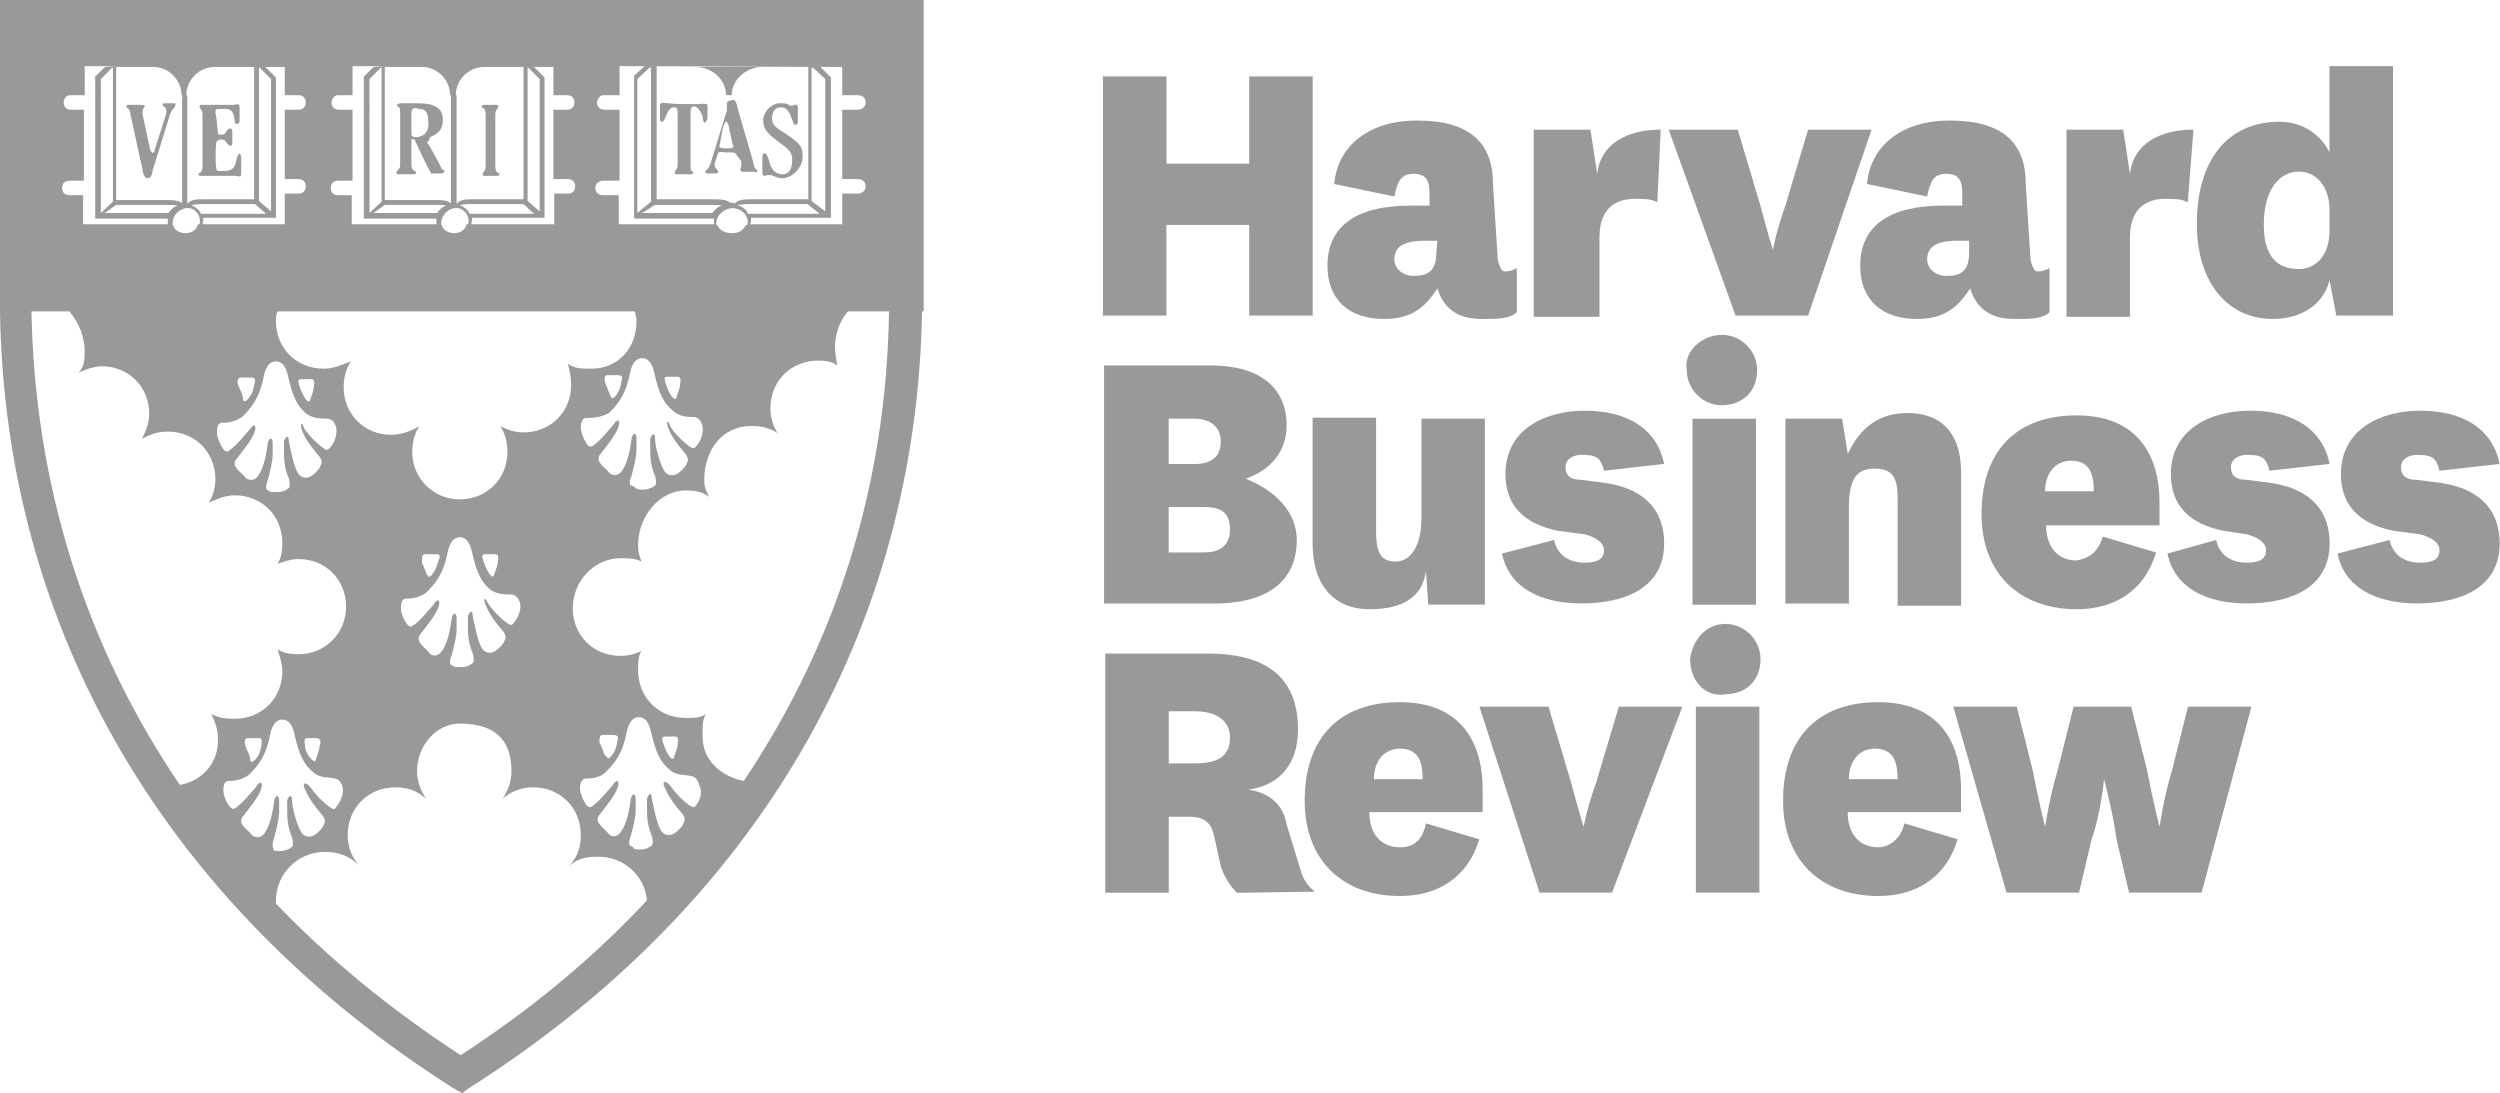 <svg xmlns="http://www.w3.org/2000/svg" id="Capa_1" viewBox="0 0 309.9 135.5"><defs><style>.cls-1{fill:#999;}</style></defs><g><path class="cls-1" d="M78.8,115.9c-.3,.3-.7,.6-1,.9,.3-.2,.6-.5,1-.9Z"></path><polygon class="cls-1" points="22.6 25.7 23.2 25.7 23.2 12.2 23.1 12.2 22.9 12.2 22.6 12.2 22.6 25.7"></polygon><path class="cls-1" d="M0,0V38.6H0c.6,39.4,20.5,73.6,56.2,96.3l1.1,.6,.8-.6c35.7-22.6,55.5-56.7,56.2-96.3h.2V0H0ZM101.7,8.3h2.7v3.5h1.9c.7,0,1,.4,1,.9,0,.6-.5,.9-1,.9h-1.9v8.6h1.9c.7,0,1,.4,1,.9,0,.6-.5,.9-1,.9h-1.9v3.8h-11.4c0-.1,.1-.3,.1-.4v-.4h9.9V9.6l-1.3-1.3h-1.5V24.7h-7.2c-.8,0-1.6,.1-1.9,.5h0l-.6-.1h0c-.4-.3-1-.4-1.9-.4h-7.2V8.2h-1.5l-1.3,1.2V27.1h9.9v.7h-11.8v-3.6h-1.9c-.7,0-1-.4-1-.9,0-.6,.5-.9,1-.9h2V13.6h-1.8c-.7,0-1-.4-1-.9,0-.4,.4-.9,.8-.9h2v-3.6h2.8m1.6,.1h5c2.2,0,3.8,1.7,3.8,3.5h.7c0-2,1.9-3.5,3.8-3.5h5.5m-11.2,19.6v-.3c0-.9,1-1.8,2-1.8s1.9,.8,1.9,1.7c0,.2-.1,.4-.1,.4h-.2v.1c-.4,.6-.8,.9-1.7,.9s-1.5-.4-1.7-.9l-.2-.1h0Zm-7.6-2.5h7c.7,0,1,0,1.3,.1-.5,.1-.8,.4-1.2,.9h-8.7l1.6-1Zm-2.2,1V9.8l1.5-1.4h.2V25l-1.7,1.4Zm12.4-1c.4,0,.7-.1,1.3-.1h7.4l1.5,1.2h-8.9c-.1-.5-.6-.8-1.3-1.1Zm9.2-.5V8.4h.2l1.5,1.4V26.2l-1.7-1.3Zm-17.7,28.3c.4,1.1,1.5,2.4,2.1,3.1,.4,.6,.3,.8,.1,1.2-.1,.4-.9,1.1-1.1,1.2-.1,.1-1.1,.6-1.7-.4-.6-1.1-1.1-3.1-1.1-3.9,0-.9-.4-.6-.6,0v1.4c0,.9,.1,2.1,.6,3.2,.3,1.2,0,1.2-.3,1.4-.3,.1-.6,.3-1.2,.3s-.9-.1-1.1-.4c-.4-.1-.8-.1-.3-1.4,.3-1.1,.6-2.3,.6-3.2v-1.4c0-.6-.4-.8-.6,0-.1,.8-.4,2.9-1.1,3.9-.6,1.1-1.5,.6-1.7,.4-.1-.3-.9-.8-1.1-1.2-.3-.3-.3-.8,.1-1.2,.6-.8,1.7-2.1,2.1-3.1s0-1.4-.6-.4c-.8,.9-1.5,1.8-2.3,2.4-.3,.3-.6,.4-.9,0s-.9-1.5-.8-2.4c.2-.9,.4-.9,.9-.9,.4,0,1.5,0,2.6-.6,1.1-1.1,2.1-2.3,2.6-5,.3-1.4,.9-1.8,1.5-1.8s1.2,.4,1.5,1.8c.6,2.7,1.2,3.8,2.3,4.7,.8,.8,2,.8,2.6,.8,.4,0,.9,.3,1.1,1.2,.1,1.1-.4,2-.8,2.4-.3,.4-.4,.3-.9,0-.8-.6-1.7-1.5-2.3-2.4-.3-1.1-.6-.6-.2,.3Zm-12.1-5.5c0,3.4-2.6,5.9-5.9,5.9-1.1,0-2-.3-2.9-.8,.6,.9,.9,2,.9,3.2,0,3.4-2.6,5.9-5.9,5.9s-5.9-2.6-5.9-5.9c0-1.2,.3-2.3,.9-3.2-.9,.6-2.3,1.1-3.5,1.1-3.4,0-5.9-2.6-5.9-5.9,0-1.2,.3-2.3,.9-3.2-1.1,.4-2.1,.9-3.4,.9-3.4,0-5.9-2.6-5.9-5.9,0-.4,0-.8,.2-1.2h44.3c.1,.4,.2,.8,.2,1.2,0,3.4-2.3,5.9-5.6,5.9-1.4,0-2,0-2.9-.6,.2,.8,.4,1.7,.4,2.6Zm-10.5,27.5c.4,1.1,1.5,2.4,2.1,3.1,.4,.6,.3,.8,.1,1.2-.1,.4-.9,1.1-1.1,1.2-.1,.1-1.1,.6-1.7-.4-.6-1.1-.9-3.1-1.1-3.9,0-.9-.4-.6-.6,0v1.4c0,1,.1,2,.6,3.2,.3,1.2,0,1.2-.3,1.4s-.6,.3-1.2,.3-.9,0-.8-.1c-.4-.1-.8-.3-.3-1.4,.3-1.2,.6-2.3,.6-3.2v-1.4c0-.6-.4-.8-.6,0-.1,.8-.4,2.9-1.1,3.9-.6,1.1-1.5,.8-1.7,.4-.2-.3-.9-.8-1.1-1.2-.3-.3-.3-.8,.1-1.2,.6-.8,1.7-2.1,2.1-3.1s0-1.4-.6-.4c-.8,.9-1.5,1.8-2.3,2.4-.4,.3-.6,.4-.9,0-.3-.3-.9-1.4-.8-2.3,.1-.9,.4-.9,.9-.9,.3,0,1.5-.1,2.3-.8,1.1-1.1,2.1-2.3,2.6-5,.3-1.4,.9-1.8,1.5-1.8s1.2,.4,1.5,1.8c.6,2.7,1.2,3.8,2.3,4.7,.8,.6,2,.6,2.6,.6,.4,0,.9,.3,1.1,1.2,.1,.9-.4,1.8-.8,2.3-.3,.4-.4,.3-.9,0-.8-.6-1.7-1.5-2.3-2.4-.4-1-.7-.5-.2,.4Zm-7.6-6.5h1.2c.6,0,.8,.1,.4,.9-.1,.6-.4,1.2-.8,1.7-.4,.4-.4,.1-.6-.1-.1-.4-.4-.9-.6-1.5,0-.6,0-1,.4-1Zm7.6,0h1.1c.4,0,.4,.4,.3,.9,0,.6-.3,1.1-.4,1.5-.1,.3-.1,.6-.6,.1-.3-.4-.6-1.1-.8-1.7-.2-.7-.2-.8,.4-.8Zm-22.8-15.2c.4,1.1,1.5,2.4,2.1,3.1,.4,.6,.3,.8,.1,1.2-.1,.4-.9,1.1-1.1,1.2-.1,.1-1.1,.6-1.7-.4-.6-1.1-.9-3.1-1.1-3.9,0-.9-.4-.6-.6,0v1.4c0,1,.1,2.1,.6,3.2,.3,1.2,0,1.2-.3,1.4s-.6,.3-1.2,.3c-.8,0-.9,0-.8-.1-.3-.1-.8-.1-.3-1.4,.3-1.1,.6-2.3,.6-3.2v-1.4c0-.6-.4-.8-.6,0-.1,.8-.4,2.9-1.1,3.9-.6,1.1-1.5,.6-1.7,.4-.1-.3-.9-.8-1.1-1.2-.3-.3-.3-.8,.1-1.2,.6-.8,1.7-2.1,2.1-3.1,.4-.9,0-1.4-.6-.4-.8,.9-1.5,1.8-2.3,2.4-.3,.3-.6,.4-.9,0s-.9-1.5-.8-2.4,.4-.9,.9-.9c.3,0,1.5-.1,2.3-.8,1.1-1.1,2.1-2.3,2.6-5,.3-1.4,.9-1.8,1.5-1.8s1.2,.4,1.5,1.8c.6,2.7,1.2,3.8,2.3,4.7,.8,.6,2,.6,2.6,.6,.4,0,.9,.3,1.1,1.2,.1,1.1-.4,2-.8,2.4s-.4,.3-.9,0c-.8-.6-1.7-1.5-2.3-2.4-.3-1-.6-.5-.2,.4Zm-7.6-6.7h1.2c.6,0,.6,.3,.4,.9-.1,.8-.4,1.4-.8,1.8-.4,.4-.6,.3-.6-.3-.1-.4-.4-1.1-.6-1.5-.1-.4-.1-.9,.4-.9Zm7.6,.2h1.1c.4,0,.4,.4,.3,.9,0,.6-.3,1.1-.4,1.5-.1,.3-.1,.6-.6,.1-.3-.4-.6-1.1-.8-1.7-.2-.7-.2-.8,.4-.8Zm10.2-21.6h6.4c.6,0,.9,0,1.2,.1-.4,.1-.8,.4-1.1,.9h-7.9l1.4-1Zm-1.9,1V9.8l1.4-1.4h.1V25l-1.5,1.4Zm20.4,.1h-8c-.1-.4-.6-.8-1.2-1.1,.3,0,.6-.1,1.2-.1h6.7l1.3,1.2Zm-.8-1.6V8.4h.1l1.4,1.4V26.2l-1.5-1.3Zm11.6,22.5c-.1,.8-.4,1.4-.8,1.8-.4,.3-.4,.1-.6-.3-.2-.4-.4-1.1-.6-1.5-.1-.4-.1-.9,.3-.9h1.2c.7,0,.7,.3,.5,.9Zm5.9-.7h1.1c.4,0,.4,.4,.3,.9,0,.6-.3,1.1-.4,1.5-.1,.3-.1,.6-.6,.1-.3-.4-.6-1.1-.8-1.7-.2-.7-.2-.8,.4-.8ZM66.2,8.3h2.4v3.5h1.7c.6,0,.9,.4,.9,.9,0,.6-.4,.9-.9,.9h-1.7v8.6h1.8c.6,0,.9,.4,.9,.9,0,.6-.4,.9-.9,.9h-1.7v3.8h-10.3c0-.1,.1-.3,.1-.4v-.4h9V9.6l-1.3-1.3h-1.3V24.7h-6.5c-.8,0-1.5,.1-1.8,.6V11.8h-.1c0-2,1.7-3.5,3.5-3.5h5m-6.9,19.1c0,.2-.1,.4-.1,.4h-.2v.2c-.3,.6-.8,.9-1.5,.9s-1.4-.4-1.5-.9v-.1h-.1v-.3c0-.9,.9-1.8,1.8-1.8,.8-.1,1.6,.7,1.6,1.6Zm-10.4-19.1h4.6c2,0,3.5,1.7,3.5,3.5h.1v13.4c-.4-.3-.9-.4-1.7-.4h-6.5V8.3s-1.4,0-1.4,0l-1.2,1.2V27.1h9v.7h-10.5v-3.6h-1.7c-.6,0-.9-.4-.9-.9,0-.6,.4-.9,.9-.9h1.8V13.6h-1.7c-.6,0-.9-.4-.9-.9,0-.4,.3-.9,.8-.9h1.8v-3.6h2.6m-13.4,.1h2.4v3.5h1.7c.6,0,.9,.4,.9,.9,0,.6-.4,.9-.9,.9h-1.7v8.6h1.7c.6,0,.9,.4,.9,.9,0,.6-.4,.9-.9,.9h-1.7v3.8h-10.2c0-.1,.1-.3,.1-.4v-.4h9V9.6l-1.3-1.3h-1.4V24.7h-6.5c-.8,0-1.5,.1-1.8,.6V11.8h-.1c0-2,1.7-3.5,3.5-3.5h5m-6.7,18.2c-.1-.4-.6-.8-1.2-1.1,.3,0,.6-.1,1.2-.1h6.7l1.4,1.2m-.9-1.6V8.4h.1l1.4,1.4V26.2l-1.5-1.3Zm-7.3,2.5c0,.2-.1,.4-.1,.4h-.2v.2c-.3,.6-.8,.9-1.5,.9-.8,0-1.4-.4-1.5-.9v-.1h-.1v-.3c0-.9,.9-1.8,1.8-1.8,.8-.1,1.6,.7,1.6,1.6Zm-10.4-2h6.4c.6,0,.9,0,1.2,.1-.4,.1-.8,.4-1.1,.9h-7.9l1.4-1Zm-1.9,1V9.8l1.4-1.4h.1V25l-1.5,1.4Zm1.9-18.1h4.6c2,0,3.5,1.7,3.5,3.5h.1v13.4c-.4-.3-.9-.4-1.7-.4h-6.5V8.3h-1.4l-1.2,1.2V27.1h9v.7H10.3v-3.6h-1.7c-.6,0-.9-.4-.9-.9,0-.6,.4-.9,.9-.9h1.8V13.6h-1.6c-.6,0-.9-.4-.9-.9,0-.4,.3-.9,.8-.9h1.8v-3.6h2.5m9.3,89.1C10.6,80.1,4.3,60.1,3.9,38.6h4.7c1.2,1.4,1.9,3.2,1.9,5,0,1.1-.1,2-.8,2.6,.9-.4,2-.8,2.9-.8,3.4,0,5.9,2.6,5.9,5.9,0,1.1-.4,2.1-.9,3.1,1.1-.6,2-.9,3.2-.9,3.4,0,5.9,2.6,5.9,5.9,0,1.1-.3,2-.8,2.9,.9-.4,2-.9,3.2-.9,3.4,0,5.9,2.6,5.9,5.9,0,.9-.1,1.8-.6,2.6,.8-.3,1.7-.6,2.6-.6,3.4,0,5.9,2.6,5.9,5.9s-2.6,5.9-5.9,5.9c-.9,0-1.8-.1-2.6-.6,.3,.9,.6,1.8,.6,2.7,0,3.4-2.6,5.9-5.9,5.9-1.1,0-2-.1-2.9-.6,.4,.9,.8,1.8,.8,2.9,.2,3.1-1.9,5.4-4.7,5.9Zm17.3-4.8c0,.6-.3,1.1-.4,1.5-.1,.3-.1,.6-.6,.1-.4-.4-.8-1.1-.8-1.7-.1-.8-.1-.9,.4-.9h1.1c.5,.1,.5,.6,.3,1Zm-7.2-.1c-.1,.8-.4,1.4-.8,1.8-.4,.4-.6,.3-.6-.3-.1-.4-.4-.9-.6-1.5-.1-.4-.1-.9,.3-.9h1.2c.6-.1,.6,.3,.5,.9Zm1.6,11.4c.3-1.1,.6-2.3,.6-3.2v-1.4c0-.6-.4-.8-.6,0-.1,.8-.4,2.9-1.1,3.9-.6,1.1-1.5,.6-1.7,.4-.1-.3-.9-.8-1.1-1.2-.3-.3-.3-.8,.1-1.2,.6-.8,1.7-2.1,2.1-3.1s0-1.4-.6-.4c-.8,.9-1.5,1.8-2.3,2.4-.3,.3-.6,.4-.9,0-.3-.3-.9-1.4-.8-2.3s.4-.9,.9-.9c.3,0,1.5-.1,2.3-.8,1.1-1.1,2.1-2.3,2.6-5,.3-1.4,.9-1.8,1.5-1.8s1.2,.4,1.5,1.8c.6,2.7,1.2,3.8,2.3,4.7,.8,.8,2,.6,2.6,.8,.4,0,.9,.3,1.1,1.2,.1,.9-.4,1.8-.8,2.3-.3,.5-.4,.3-.9,0-.8-.6-1.7-1.5-2.3-2.4-.8-.9-1.1-.4-.6,.4,.4,1.1,1.5,2.4,2.1,3.1,.4,.6,.3,.8,.1,1.2-.1,.4-.9,1.1-1.1,1.2-.1,.1-1.1,.6-1.7-.4-.6-1.1-1.1-3.1-1.1-3.9s-.4-.6-.6,0v1.4c0,1,.1,2,.6,3.2,.3,1.2,0,1.2-.3,1.4-.3,.1-.6,.3-1.2,.3-.4,0-.9,0-.8-.3,0-.2-.3-.2,.1-1.4Zm23.1,27c-8.6-5.6-16.3-11.9-22.9-18.8v-.3c0-3.4,2.7-6.1,6.1-6.1,1.7,0,3.2,.6,4.2,1.7-.9-1.1-1.4-2.3-1.4-3.8,0-3.4,2.6-5.9,5.9-5.9,1.5,0,2.7,.4,3.8,1.4-.6-.9-1.1-2.1-1.1-3.4,0-3.1,2.3-5.9,5.3-5.9,5.2,0,6.4,2.9,6.4,5.9,0,1.2-.4,2.4-1.1,3.4,1.1-.9,2.3-1.4,3.8-1.4,3.4,0,5.9,2.6,5.9,5.9,0,1.5-.4,2.7-1.4,3.8,1.1-.9,2-1.1,3.6-1.1,3.1,0,5.7,2.3,6,5.4-6.5,7-14.3,13.5-23.1,19.2Zm29.2-31c-.3,.4-.4,.3-.9,0-.8-.6-1.7-1.5-2.3-2.4-.8-.9-1.1-.4-.6,.4,.4,1.1,1.5,2.4,2.1,3.1,.4,.6,.3,.8,.1,1.2-.1,.4-.9,1.1-1.1,1.2-.1,.1-1.1,.6-1.7-.4-.6-1.1-.9-3.1-1.1-3.9,0-.9-.4-.6-.6,0v1.4c0,1,.1,2.1,.6,3.2,.3,1.2,0,1.2-.3,1.4-.3,.2-.6,.3-1.2,.3s-.9-.1-.8-.3c-.3-.1-.8-.1-.3-1.4,.3-1.1,.6-2.3,.6-3.2v-1.4c0-.6-.4-.8-.6,0-.1,.8-.4,2.9-1.1,3.9-.6,1.1-1.5,.8-1.7,.4-.2-.3-.9-.8-1.1-1.2-.3-.3-.3-.8,.1-1.2,.6-.8,1.7-2.1,2.1-3.1s0-1.4-.6-.4c-.8,.9-1.5,1.8-2.3,2.4-.3,.3-.6,.4-.9,0s-.9-1.5-.8-2.4c.2-.9,.6-.9,.9-.9s1.5,0,2.3-.8c1.1-1.1,2.1-2.3,2.6-5,.3-1.4,.9-1.8,1.5-1.8s1.2,.4,1.5,1.8c.6,2.7,1.2,3.8,2.3,4.7,.8,.8,2,.6,2.6,.8,.4,0,.9,.3,1.1,1.2,.5,1-.1,2-.4,2.4Zm-11.6-8.7h1.2c.8,0,.8,.3,.6,.9-.1,.8-.4,1.4-.8,1.8-.3,.4-.4,.1-.8-.3-.1-.4-.4-1.1-.6-1.5,0-.4,0-.9,.4-.9Zm7.9,.2h1.1c.4,0,.4,.4,.3,.9,0,.6-.3,1.1-.4,1.5-.1,.3-.1,.6-.6,.1-.3-.4-.6-1.1-.8-1.7-.2-.7-.2-.8,.4-.8Zm9.6,5.5c-2.7-.5-5.1-2.5-5.1-5.4,0-1.1-.1-2,.4-2.9-.7,.5-1.4,.5-2.5,.5-3.4,0-5.9-2.6-5.9-5.9,0-.9,0-1.7,.4-2.4-.8,.4-1.7,.6-2.6,.6-3.4,0-5.9-2.6-5.9-5.9s2.6-6.2,5.9-6.2c1.1,0,1.8,0,2.6,.4-.3-.9-.4-1.2-.4-2.1,0-3.4,2.6-6.7,5.9-6.7,1.1,0,2,.1,2.9,.8-.4-.9-.6-1.1-.6-2.1,0-3.6,2.1-6.7,5.9-6.7,1.2,0,2.3,.3,3.2,.9-.6-.9-.9-2-.9-3.1,0-3.4,2.6-5.9,5.9-5.9,.9,0,1.7,.1,2.4,.6-.1-.4-.3-1.7-.3-2.3,0-1.6,.6-3.2,1.6-4.4h5.1c-.3,21.4-6.5,41.1-18,58.2Z"></path><path class="cls-1" d="M27,16.3c0,.4,.1,.4,.4,.4s.4,0,.6-.3c.1-.3,.8-.9,.8,0v1.2c0,.9-.6,.3-.8,0q-.1-.3-.6-.3t-.6,.4c-.1,1.2-.1,2.4,0,3.1,0,.3,.1,.4,.4,.4h.6c1.1,0,1.4-.6,1.5-1.4,.3-1.1,.6-.9,.6,0v1.7c0,.6-.4,.3-.8,.3h-4.2c-.4,0-.4-.3-.1-.4,.1-.1,.3-.1,.3-.9v-6.2c0-.6-.1-.6-.3-.9-.1-.1-.1-.4,.1-.4h4c.3,0,.8-.3,.8,.3v1.7c0,.4-.6,.6-.6,0-.1-.6-.1-1.5-1.2-1.5h-.8c-.3,0-.4,.1-.4,.4,.2,.9,.2,1.8,.3,2.4"></path><path class="cls-1" d="M21.1,14.1c.3-.6,.4-.6,.6-.9,.1-.3,.1-.4-.1-.4h-1.2c-.3,0-.3,.3-.1,.4,.1,.1,.4,.1,.3,.9l-1.4,4.4c-.1,.6-.4,.6-.6,0l-.9-4.2q-.1-.6,.1-.9c.3-.3,.1-.4-.3-.4h-1.6c-.3,0-.3,.3-.1,.4q.3,.1,.4,.9l1.5,6.9c.1,.6,.3,.9,.6,.9s.6-.4,.6-.9l2.2-7.1Z"></path><path class="cls-1" d="M54.7,20.8c-.1-.3-1.7-3.2-1.8-3.2q.3-.1,.3-.3c0-.1,.1-.3,.3-.4,.8-.3,1.4-.9,1.4-2,0-1.4-.8-2.1-3.2-2.1h-2c-.4,0-.6,.3-.4,.4,.3,.1,.3,.4,.3,.6v6.5c0,.6-.1,.6-.4,.9-.1,.1-.1,.4,.1,.4h2c.3,0,.4-.3,.1-.4-.1-.1-.4-.1-.4-.9v-3.1l.4,.1c.1,.3,1.8,3.9,2,4.1,.1,.3,.1,.1,.1,.1h1.2c.4,0,.4-.3,.4-.4-.1,0-.3,0-.4-.3Zm-3.1-3.8c-.4,0-.6-.1-.6-.4v-2.5c0-.8,.4-.8,.9-.6,.6,0,1.2,.1,1.2,1.7,.1,1.5-1,1.8-1.5,1.8Z"></path><path class="cls-1" d="M61.4,14.3c0-.6,.1-.6,.3-.9,.1-.1,.1-.4-.1-.4h-1.6c-.3,0-.4,.3-.1,.4,.1,.1,.3,.1,.3,.9v6.2c0,.6-.1,.6-.3,.9-.1,.1-.1,.4,.1,.4h1.6c.4,0,.4-.3,.1-.4-.1-.1-.3-.1-.3-.9v-6.2Z"></path><path class="cls-1" d="M93.8,21c-.3-.1-.3-.3-.4-.8l-2-6.9c0-.4-.3-.9-.4-.9-.4,0-.9,.1-.9,.4v.9l-2,6.5c-.3,.8-.4,.8-.6,.9-.1,.1-.1,.4,.1,.4h1.2c.3,0,.3-.3,.1-.4-.1-.3-.4-.3-.3-.9l.4-1.2c.1-.3,.8-.1,1.1-.1s1.1-.1,1.2,.3l.6,.8q0,.8-.1,.9c-.1,.1,0,.4,.3,.4h1.5c.3,.3,.3-.2,.2-.3Zm-3.7-2.6q-1.1,0-.9-.4l.4-2.1c.3-1.1,.6-1.1,.8,.1l.4,1.8c.2,.5,.2,.6-.7,.6Z"></path><path class="cls-1" d="M84.7,12.9c-.4,0-.9,0-1.8-.1-1.1-.1-1.1,0-1.1,.3v1.4c0,.3,0,.6,.3,.6,.1,0,.3-.3,.4-.6,.4-1.1,.8-1.2,1.1-1.2s.4,.1,.4,.8v6.2c0,.6-.1,.6-.3,.9-.1,.1-.1,.4,.1,.4h1.8c.5,0,.4-.3,.1-.4q-.1-.1-.1-.9v-6.3c0-.6,.1-.8,.4-.8s.6,.1,1.1,1.2c0,.4,.1,.8,.3,.8,.1,0,.3-.4,.3-.6v-1.4c0-.3,0-.4-1.1-.3h-1.9"></path><path class="cls-1" d="M94.5,19.6v1.8c0,.3,.1,.4,.3,.4,.1,0,.1-.1,.6-.1,.4,0,.9,.4,1.5,.4,1.4,0,2.6-1.4,2.6-2.7,0-1.2-.3-1.5-1.5-2.4s-2.3-1.2-2.3-2.3c0-.4,.1-1.4,1.1-1.4s1.2,1.1,1.5,1.8c.1,.6,.6,.4,.6,0v-1.8c0-.3-.3-.4-.4-.3-.1,.1-.4,.1-.6,.1-.3-.3-.6-.3-1.2-.3-1.2,0-2.1,1.2-2.1,2.1s.3,1.5,1.8,2.6,1.8,1.4,1.8,2.3c0,.6-.1,1.8-1.2,1.8s-1.5-.9-1.7-1.8c-.3-1-.8-1.1-.8-.2"></path></g><g id="g920"><g id="g892"><path id="path8" class="cls-1" d="M160.75,66.94c0,4.78-3.23,7.87-10.26,7.87h-13.63v-29.51h13.21c6.18,0,9.42,2.81,9.42,7.45,0,3.23-1.97,5.48-5.06,6.6,3.93,1.55,6.32,4.36,6.32,7.59h0Zm-15.88-9.42h3.23c1.97,0,3.23-.84,3.23-2.81s-1.55-2.81-3.23-2.81h-3.23v5.62h0Zm0,10.96h4.36c1.97,0,3.23-.84,3.23-2.81s-.84-2.81-3.23-2.81h-4.36v5.62Z"></path><path id="path10" class="cls-1" d="M176.77,70.74c-.42,3.23-2.81,4.78-7.03,4.78s-7.03-2.81-7.03-8.15v-15.6h7.87v14.05c0,2.39,.42,3.79,2.39,3.79s3.23-1.97,3.23-5.48v-12.23h7.87v23.05h-7.03l-.28-4.22Z"></path><path id="path12" class="cls-1" d="M192.65,66.94c.42,1.97,1.97,2.81,3.79,2.81,1.55,0,2.39-.42,2.39-1.55,0-.84-.84-1.55-2.39-1.97l-3.23-.42c-4.36-.84-6.6-3.23-6.6-7.03,0-5.48,4.78-7.87,9.84-7.87,5.48,0,8.99,2.39,9.84,6.6l-7.45,.84c-.42-1.55-.84-1.97-2.81-1.97-.84,0-1.97,.42-1.97,1.55,0,.84,.42,1.55,1.97,1.55l3.23,.42c5.06,.84,7.03,3.79,7.03,7.45,0,5.48-4.78,7.45-10.26,7.45-5.06,0-8.99-1.97-9.84-6.18l6.46-1.69Z"></path><path id="path14" class="cls-1" d="M213.45,41.51c2.39,0,4.36,1.97,4.36,4.36,0,2.81-1.97,4.36-4.36,4.36s-4.36-1.97-4.36-4.36c-.42-2.39,1.97-4.36,4.36-4.36Zm4.22,10.4v23.05h-7.87v-23.05h7.87Z"></path><path id="path16" class="cls-1" d="M229.05,56.26c1.55-3.23,3.79-5.06,7.45-5.06s6.6,1.97,6.6,7.45v16.44h-7.87v-13.21c0-2.39-.42-3.79-2.81-3.79-1.97,0-3.23,.84-3.23,4.78v11.94h-7.87v-22.91h7.03l.7,4.36Z"></path><path id="path18" class="cls-1" d="M260.67,66.52l6.6,1.97c-1.55,5.06-5.48,7.03-9.84,7.03-7.03,0-11.8-4.36-11.8-11.8,0-7.87,4.36-12.23,11.8-12.23,7.03,0,10.26,4.36,10.26,10.82v2.81h-14.05c0,2.81,1.55,4.36,3.79,4.36,1.26-.28,2.53-.7,3.23-2.95Zm-1.12-5.62c0-1.97-.42-3.79-2.81-3.79-1.97,0-3.23,1.55-3.23,3.79h6.04Z"></path><path id="path20" class="cls-1" d="M274.72,66.94c.42,1.97,1.97,2.81,3.79,2.81,1.55,0,2.39-.42,2.39-1.55,0-.84-.84-1.55-2.39-1.97l-2.81-.42c-4.36-.84-6.6-3.23-6.6-7.03,0-5.48,4.78-7.87,9.84-7.87,5.48,0,8.99,2.39,9.84,6.6l-7.45,.84c-.42-1.55-.84-1.97-2.81-1.97-.84,0-1.97,.42-1.97,1.55,0,.84,.42,1.55,1.97,1.55l3.23,.42c5.06,.84,7.03,3.79,7.03,7.45,0,5.48-4.78,7.45-10.26,7.45-5.06,0-8.99-1.97-9.84-6.18l6.04-1.69Z"></path><path id="path22" class="cls-1" d="M296.22,66.94c.42,1.97,1.97,2.81,3.79,2.81,1.55,0,2.39-.42,2.39-1.55,0-.84-.84-1.55-2.39-1.97l-3.23-.42c-4.36-.84-6.6-3.23-6.6-7.03,0-5.48,4.78-7.87,9.84-7.87,5.48,0,8.99,2.39,9.84,6.6l-7.45,.84c-.42-1.55-.84-1.97-2.81-1.97-.84,0-1.97,.42-1.97,1.55,0,.84,.42,1.55,1.97,1.55l3.23,.42c5.06,.84,7.03,3.79,7.03,7.45,0,5.48-4.78,7.45-10.26,7.45-5.06,0-8.99-1.97-9.84-6.18l6.46-1.69Z"></path><path id="path24" class="cls-1" d="M153.31,110.65c-.84-.84-1.55-1.97-1.97-3.23l-.84-3.79c-.42-1.97-1.55-2.39-3.23-2.39h-2.39v9.42h-7.87v-29.65h12.65c6.6,0,11.24,2.39,11.24,9.42,0,4.78-2.81,7.03-6.18,7.45,2.81,.42,4.36,1.97,4.78,4.36l1.55,5.06c.42,1.55,.84,2.39,1.97,3.23l-9.7,.14h0Zm-8.43-16.02h3.23c2.81,0,4.36-.84,4.36-3.23,0-1.97-1.55-3.23-4.36-3.23h-3.23v6.46h0Z"></path><path id="path26" class="cls-1" d="M176.77,102.07l6.6,1.97c-1.55,5.06-5.48,7.03-9.84,7.03-7.03,0-11.8-4.36-11.8-11.8,0-7.87,4.36-12.23,11.8-12.23,7.03,0,10.26,4.36,10.26,10.82v2.81h-14.05c0,2.81,1.55,4.36,3.79,4.36,1.83,0,2.81-.98,3.23-2.95Zm-.42-5.48c0-1.97-.42-3.79-2.81-3.79-1.97,0-3.23,1.55-3.23,3.79h6.04Z"></path><path id="path28" class="cls-1" d="M183.38,87.6h8.57l2.81,9.42c.84,3.23,1.55,5.48,1.55,5.48h0s.42-2.39,1.55-5.48l2.81-9.42h7.87l-8.71,23.05h-8.99l-7.45-23.05Z"></path><path id="path30" class="cls-1" d="M213.87,77.34c2.39,0,4.36,1.97,4.36,4.36,0,2.81-1.97,4.36-4.36,4.36-2.39,.42-4.36-1.55-4.36-4.36,.28-2.39,1.97-4.36,4.36-4.36Zm4.22,10.26v23.05h-7.87v-23.05h7.87Z"></path><path id="path32" class="cls-1" d="M236.07,102.07l6.6,1.97c-1.55,5.06-5.48,7.03-9.84,7.03-7.03,0-11.8-4.36-11.8-11.8,0-7.87,4.36-12.23,11.8-12.23,7.03,0,10.26,4.36,10.26,10.82v2.81h-14.05c0,2.81,1.55,4.36,3.79,4.36,1.26,0,2.81-.98,3.23-2.95h0Zm-.84-5.48c0-1.97-.42-3.79-2.81-3.79-1.97,0-3.23,1.55-3.23,3.79h6.04Z"></path><path id="path34" class="cls-1" d="M264.18,87.6l1.97,7.87c.84,4.36,1.55,7.03,1.55,7.03h0s.42-3.23,1.55-7.03l1.97-7.87h7.87l-6.18,23.05h-8.99l-1.55-6.6c-.42-3.23-1.55-7.45-1.55-7.45h0s-.42,4.36-1.55,7.45l-1.55,6.6h-8.99l-6.6-23.05h7.87l1.97,7.87c.84,4.36,1.55,7.03,1.55,7.03h0s.42-3.23,1.55-7.03l1.97-7.87h7.17Z"></path><path id="path36" class="cls-1" d="M185.63,31.67c0,.84,.42,1.97,.84,1.97s.84,0,1.55-.42v5.48c-.84,.84-2.39,.84-4.36,.84-3.23,0-4.78-1.55-5.48-3.79-1.55,2.39-3.23,3.79-6.6,3.79-4.36,0-7.03-2.39-7.03-6.6,0-5.06,3.79-7.45,10.26-7.45h2.39v-1.55c0-1.55-.42-2.39-1.97-2.39s-1.97,.84-2.39,2.81l-7.45-1.55c.42-4.78,4.36-7.87,10.26-7.87,6.6,0,9.42,2.81,9.42,7.87l.56,8.85Zm-7.45-1.83h-1.55c-2.81,0-3.79,.84-3.79,2.39,0,.84,.84,1.97,2.39,1.97s2.81-.42,2.81-2.81l.14-1.55h0Z"></path><path id="path38" class="cls-1" d="M205.44,25.07c-.84-.42-1.55-.42-2.81-.42-1.97,0-4.36,.84-4.36,4.78v9.84h-8.15V16.07h7.03l.84,5.48c.42-3.79,3.79-5.48,7.87-5.48l-.42,8.99Z"></path><path id="path40" class="cls-1" d="M206.84,16.07h8.57l2.81,9.42c.84,3.23,1.55,5.48,1.55,5.48h0s.42-2.39,1.55-5.48l2.81-9.42h7.87l-7.87,23.05h-8.99l-8.29-23.05Z"></path><path id="path42" class="cls-1" d="M251.67,31.67c0,.84,.42,1.97,.84,1.97s.84,0,1.55-.42v5.48c-.84,.84-2.39,.84-4.36,.84-3.23,0-4.78-1.55-5.48-3.79-1.55,2.39-3.23,3.79-6.6,3.79-4.36,0-7.03-2.39-7.03-6.6,0-5.06,3.79-7.45,10.26-7.45h2.39v-1.55c0-1.55-.42-2.39-1.97-2.39s-1.97,.84-2.39,2.81l-7.45-1.55c.42-4.78,4.36-7.87,10.26-7.87,6.6,0,9.42,2.81,9.42,7.87l.56,8.85Zm-8.15-1.83h-.84c-2.81,0-3.79,.84-3.79,2.39,0,.84,.84,1.97,2.39,1.97s2.81-.42,2.81-2.81v-1.55h-.56Z"></path><path id="path44" class="cls-1" d="M271.2,25.07c-.84-.42-1.55-.42-2.81-.42-1.97,0-4.36,.84-4.36,4.78v9.84h-7.87V16.07h7.03l.84,5.48c.42-3.79,3.79-5.48,7.87-5.48l-.7,8.99Z"></path><path id="path46" class="cls-1" d="M288.77,8.2h7.87v30.92h-7.03l-.84-4.36c-.84,3.23-3.79,4.78-7.03,4.78-5.48,0-9.42-4.36-9.42-11.8,0-7.87,3.79-12.65,10.26-12.65,2.81,0,5.06,1.55,6.18,3.79V8.2h0Zm0,17.85c0-2.81-1.55-4.78-3.79-4.78s-4.36,1.97-4.36,6.6c0,3.79,1.55,5.48,4.36,5.48,1.97,0,3.79-1.55,3.79-4.78v-2.53Z"></path><path id="path48" class="cls-1" d="M136.72,39.12V9.47h7.87v10.82h10.26V9.47h7.87v29.65h-7.87v-11.24h-10.26v11.24s-7.87,0-7.87,0Z"></path></g></g></svg>